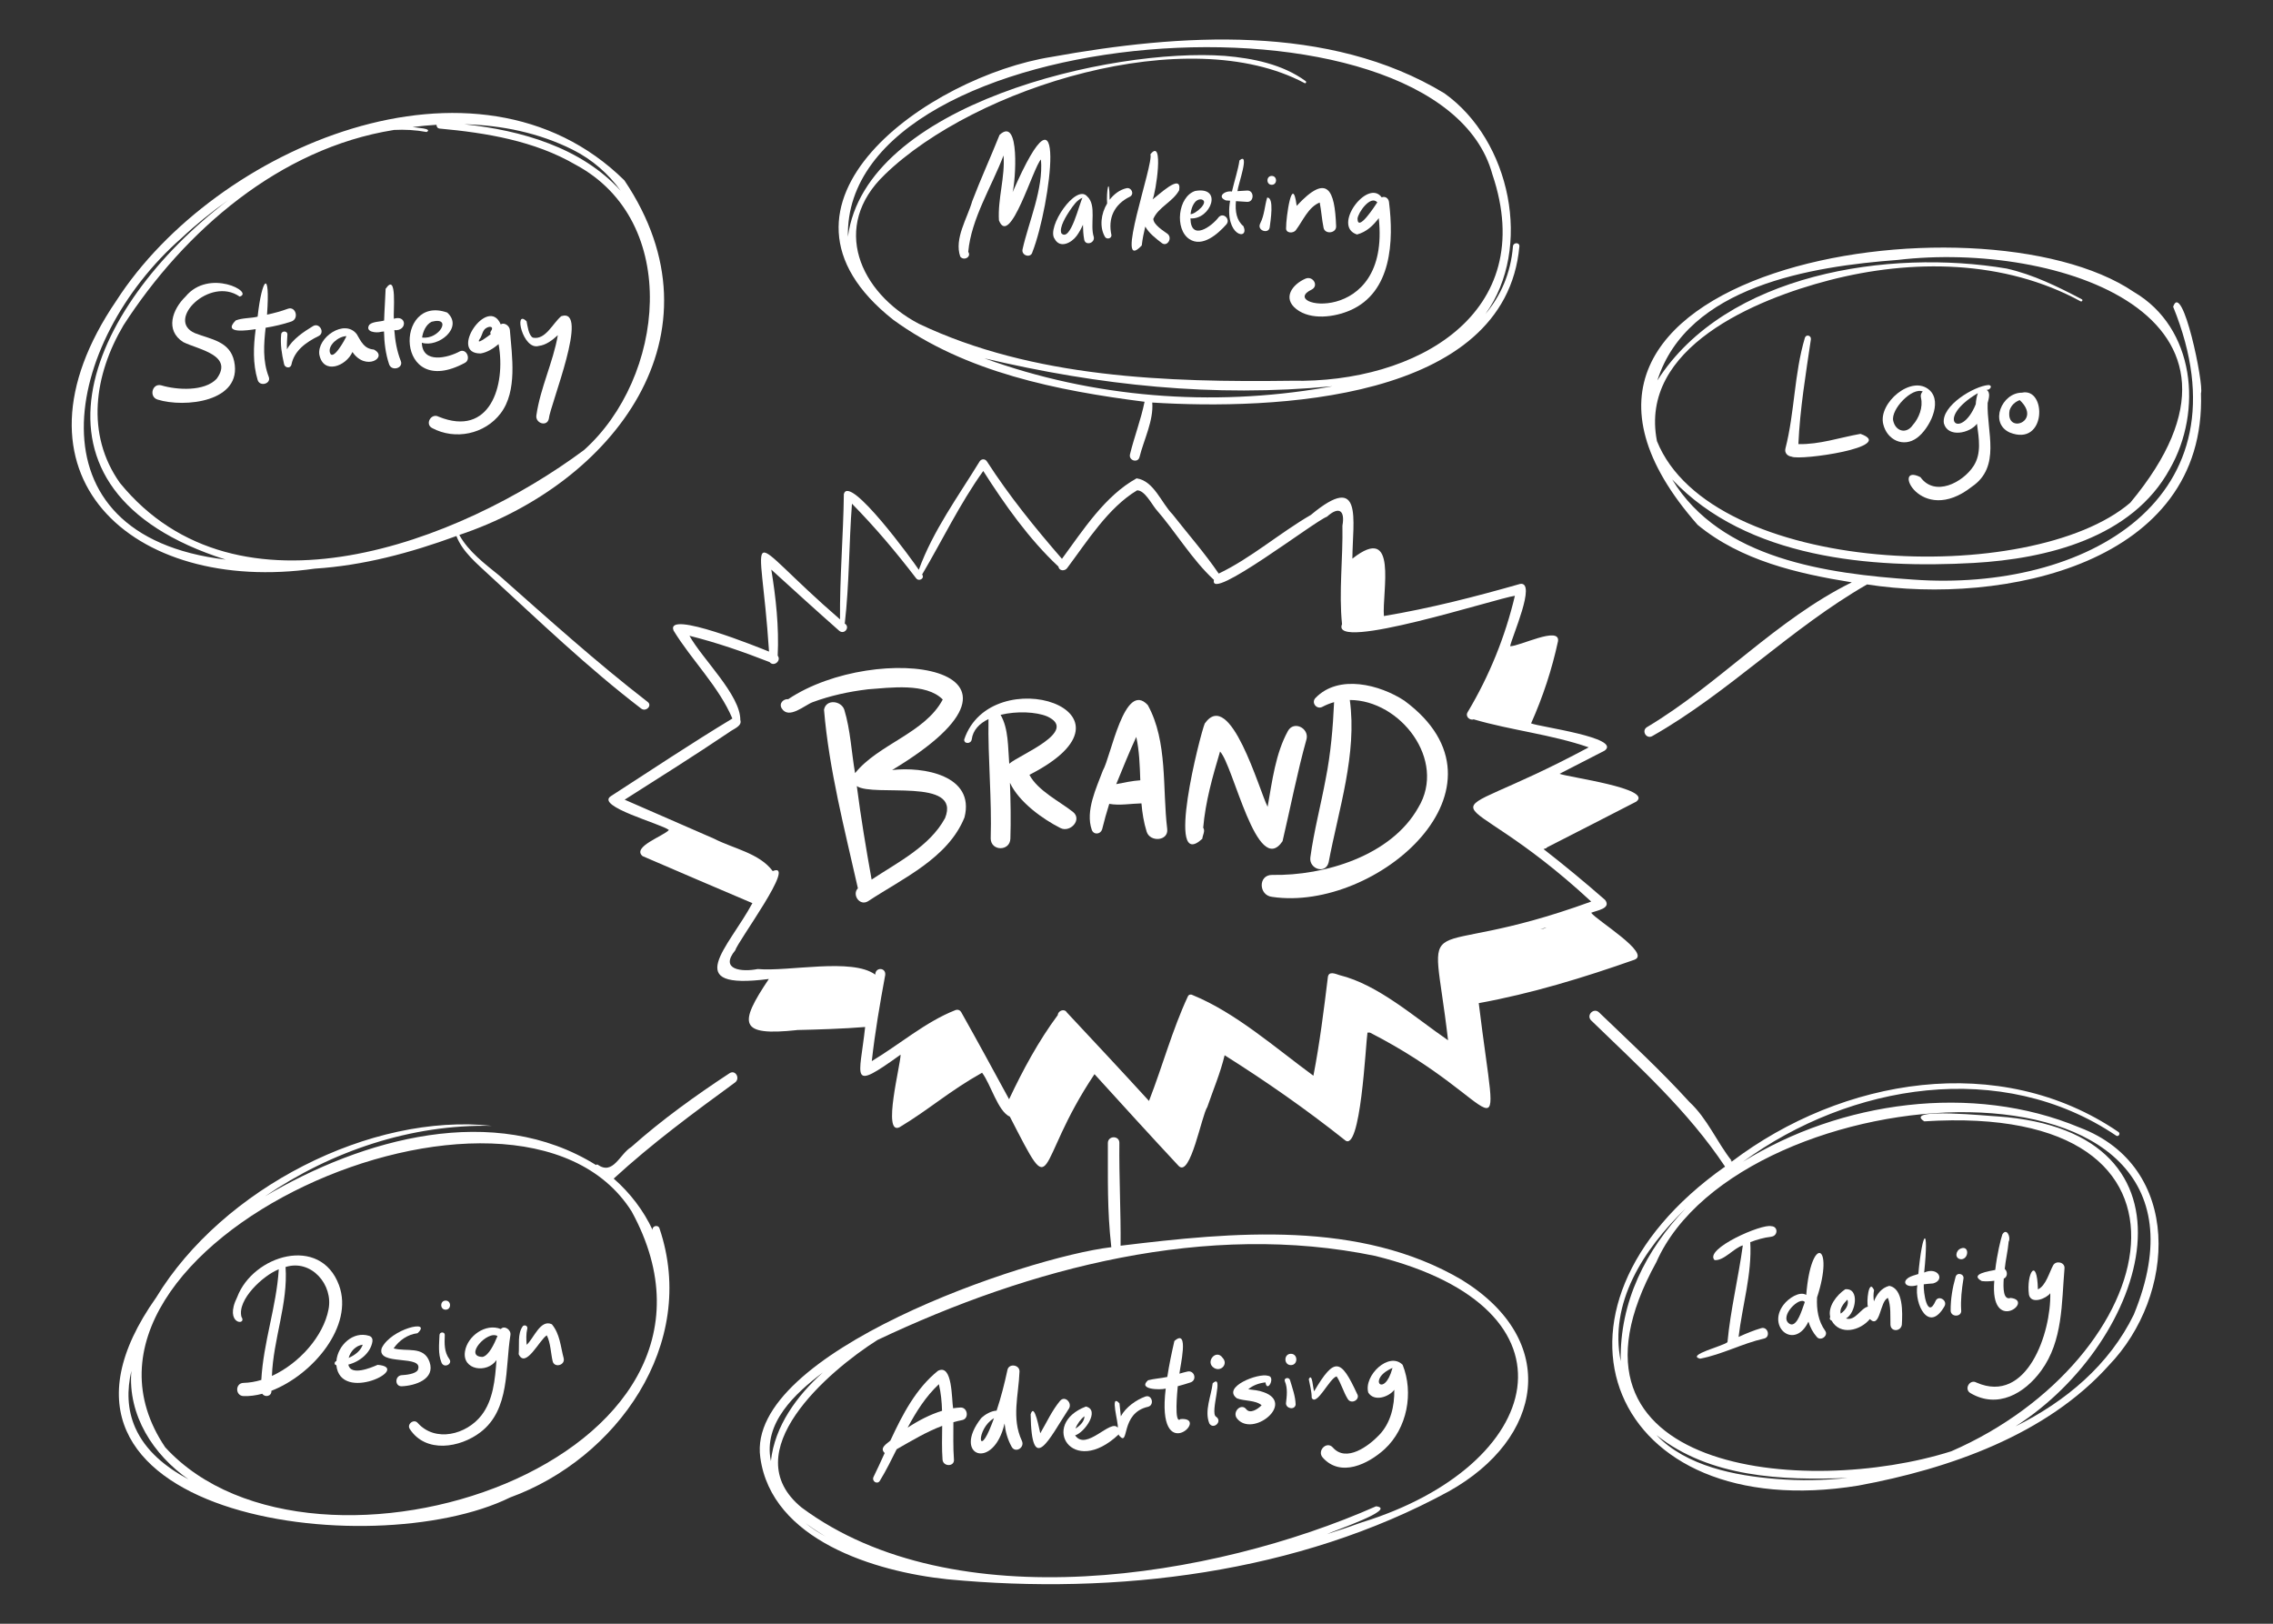 <?xml version="1.0" encoding="UTF-8"?>
<svg id="graphic" xmlns="http://www.w3.org/2000/svg" viewBox="0 0 840 600">
  <rect x="0" y="0" width="840" height="600" fill="#333333" stroke="none"/>
  <defs>
    <style>
      .cls-1 {
        fill: #fff;
      }
    </style>
  </defs>
  <path class="cls-1" d="M294.55,380.61c7.32-.16,17.33-.47,25.17-1.12-2.06,19.1-6.02,23.96,13.1,10.22,.07,3.46-6.91,30.06-.36,26.8,10.98-6.59,18.23-13.25,30.47-20.12,3.23,4.24,5.84,14.29,10.27,16.24,17.19,33.38,8.6,18.09,31.28-15.71,10.33,11.36,20.65,22.73,31.13,33.95,4.34,4.3,8.46-18.74,10.56-21.82,2.15-6.27,4.86-12.64,6.4-19.12,15.35,9.67,30.15,20,44.37,31.3,5.92,5.43,7.74-35.54,8.42-39.68,.31,0,.61,0,.92,.01,51.16,26.21,47.79,51.21,40.2-10.88,19.54-3.55,38.85-9.45,57.54-16.04,6.26-2.36-13.87-14.48-16-17.35,1.98-.86,7.55-1.54,5.17-4.73-7.4-6.47-14.98-12.76-22.75-18.8,.37-.27,1.06-.13,1.21-.61,11.05-5.59,22.03-11.31,33.05-16.94,6.38-4.86-25.16-9-28.37-10.28,5.56-2.86,11.12-5.73,16.69-8.57,6.36-4.78-24.09-8.76-27.2-10.06,4.35-9.74,7.7-19.9,9.96-30.4,.72-5.69-14.34,2-17.7,1.89,.58-3.32,9.85-23.92,3.73-23.03-16.66,4.75-33.24,9.01-50.38,11.88-.73-8.94,5.41-34.63-11.65-21.21,.06-14.08,4.21-32.45-15.34-16.16-11.53,6.69-22.22,16.04-34.06,21.68-5.18-7.6-11.37-14.64-17.05-21.88-4.2-4.27-6.89-12.39-13.3-13.31-11.65,6.41-19.76,19.1-27.58,29.74-10.01-11.54-19.44-23.15-27.75-36.02-.65-1-2.01-.98-2.66,0-7.95,12.98-17.23,25.6-22.49,40.07-2.18-3.33-25.6-35.46-27.7-28.02-.2,15.46-1.55,30.86-1.42,46.34-37.37-32.33-29.43-37.33-26.23,11.91-3.23-1.29-38.46-15.67-35.28-7.77,6.73,11.01,16.78,20.74,21.73,32.5-15.18,9.17-29.99,19.04-44.88,28.67-5.91,3.76,18.64,10.25,21.43,12.52-2.03,2.27-13.77,6.23-9.74,9.65,13.53,5.8,27.03,11.66,40.59,17.38-8.89,16.54-26.92,32.3,6.08,28.02-11.18,16.64-11.15,21.19,10.38,18.89l.04-.03Zm275.63-37.41c-.32,.06-.65,.12-.97,.18,.76-.23,1.52-.46,2.29-.69-.38,.24-.81,.42-1.31,.52h-.01Zm-71.22-112.66v.09s-.08,.02-.11,.03c.04-.04,.08-.08,.11-.12Zm-218.98,127.54c-5.63,1.14-14.27,.36-8.22-6.98,.69-2.97,23.03-33.04,13.8-29.22-4.94-6.64-14.48-8.27-21.59-11.93-11.03-4.84-22.08-9.64-33.12-14.45,12.93-8.23,25.94-16.39,38.64-24.95,1.47-1.18,4.89-2.21,4.1-4.5,.07-9.19-14-22.51-18.8-31.12,10.12,2.53,19.88,5.91,29.61,9.72,1.57,1.91,4.45-.52,3-2.37,.52-10.54-.65-21.34-2.36-31.8,8.32,7.59,16.67,15.17,25.11,22.62,1.9,1.56,4.13-1.36,2.04-2.68,1.7-14.69,1.53-29.54,2.66-44.29,8.54,8.69,16.28,17.85,23.71,27.56,1.03,1.34,3.27,.06,2.22-1.4,7.5-12.7,13.94-26.18,22.59-38.25,7.99,12.52,16.96,25.23,27.8,35.34,.2,1.67,2.4,1.72,3.21,.54,7.47-9.97,15.17-22.33,25.83-28.72,2.7-.09,5.23,4.77,6.92,6.9,7.37,8.43,13.36,18.69,21.5,26.19-2.03,8.52,37.4-21.88,41.75-23.35,4.4-3.99,6.75-2.38,5.72,3.3,.23,12.05-1.36,24.57-.14,36.41-4.5,10.45,57.42-9.67,63.88-10.49-3.6,15.18-9.45,29.6-17.47,43.01-.98,1.63,.85,3.14,2.25,2.65,13.85,4.05,28.7,5.56,42.5,10.34-62.09,33.34-51.73,8.24,.92,56.99-65.83,23.98-59.02-1.8-52.9,51.25-12.44-8.54-25.8-20.55-40.12-24.07-1.49-.48-4.01-1.63-4.3,.77-1.49,12.21-3,24.33-5.34,36.4-14.13-10.35-28.69-23.26-44.57-29.77-.59-.37-1.41-.32-1.79,.39-5.8,12.44-9.41,25.91-14.4,38.7-10.03-10.98-20.19-21.84-30.35-32.7-.88-1.55-3.27-.7-3.36,.97-7.12,9.58-12.9,20.3-17.99,31.1-5.84-10.74-11.67-21.48-17.67-32.13-.56-.99-1.55-1.11-2.34-.73-10.81,4.25-20.58,12.69-30.73,18.77,1.18-10.69,3.01-21.24,4.96-31.81,.32-2.88-3.7-2.97-3.67-.14-8.52-6.31-31.97-1.05-43.45-2.07h-.04Z"/>
  <path class="cls-1" d="M320.63,254.72c8.37-.61,21.62-2.48,27.77,3.76-6.6,12.45-23.71,16.42-32.41,27.21-1.34-7.77-1.68-15.89-3.98-23.45-1.13-3.33-6.73-4.04-7.49,0,1.83,22.03,7.64,44.33,12.52,66-2.26,2.29,.6,6.69,3.74,4.79,12.84-8.47,29.55-15.89,35.65-30.98,3.98-15.61-15.35-18.84-26.74-17.51,64.14-38.62-5.88-47.98-38.4-26.18-1.76-.18-3.57,1.57-2.37,3.45,2.61,4.12,8.45-1.25,11.39-2.34,6.49-2.41,13.46-3.92,20.31-4.74h.01Zm28.62,47.58c-5.66,10.48-17.56,16.37-27.14,22.72-2.06-11.49-3.98-22.96-5.47-34.54,6.09,4.15,38.73-3.32,32.61,11.83h0Z"/>
  <path class="cls-1" d="M359.11,273.23c.43-3.46,2.86-5.91,6.19-7.52-.24,14.74,1.27,29.43,.82,44.2,.14,4.68,7.12,4.69,7.27,0,.22-6.87,.09-13.78-.16-20.66,3.36,7.23,12.3,13.52,18.66,16.73,3.61,1.82,8.19-3.13,4.61-5.98-4.71-3.74-13.01-7.83-16.07-13.69,46.06-23.51-14.11-42.69-24.09-13.09-.21,1.76,2.55,1.75,2.76,0h.01Zm27.77-8.55c12.25,5.5-10.26,14.26-13.91,17.53-.5-6.02-.21-12.93-3.2-18.06,6.07-1.49,13.21-1.08,17.1,.53h.01Z"/>
  <path class="cls-1" d="M407.22,306.55s.03,.03,.04,.05c.81-3.31,1.69-6.46,2.67-9.56,3.84,.69,7.97-.09,11.9-.18,.31,3.55,.85,7.06,1.93,10.48,1.23,3.93,8.14,3.49,7.59-1.03-1.82-14.85,.27-32.3-7.18-45.78-8.61-9.33-13.63,19.14-16.6,24.19-2.4,6.45-6.52,14.9-4.11,21.88,.71,2.06,3.3,1.65,3.77-.05h-.01Zm12.69-34.25c1.15,5.23,1.31,10.63,1.49,16.03-2.97,.19-5.95,.86-8.89,1.42,2.4-5.83,4.77-11.76,7.4-17.45h0Z"/>
  <path class="cls-1" d="M444.32,309.94c.09-1.3,1.19-2.93,.33-4.08,.83-9.66,3.47-18.89,6.22-28.15,4.92,5,13.7,46.94,23.1,33.14,2.97-12.61,5.41-25.35,8.89-37.81,.88-4.03-4.76-6.82-6.91-2.91-4.57,8.33-5.78,18.37-7.49,28-3.1-6.08-13.8-44.16-23.23-30.79-1.72,4.07-14.78,55.41-.91,42.6h0Z"/>
  <path class="cls-1" d="M491,318.67c3.67-19.53,10.59-40.02,7.83-60.01,18.62,0,35.93,22.23,25.3,39.76-10.02,17.85-34.75,25.23-53.95,24.88-5.31-.1-5.1,7.62,0,8.12,38.44,5.69,92.12-40.57,48.81-72.51-9.02-5.91-24.26-9.91-32.85-.99-1.66,1.73,.43,4.38,2.53,3.28,1.43-.76,2.88-1.33,4.35-1.74-.42,9.47-1.24,19.01-3.1,28.35-1.79,9.68-4.34,19.24-5.67,29-.58,4.3,5.66,6.37,6.74,1.86h.01Z"/>
  <path class="cls-1" d="M116.35,210.12c17.87-1.14,35.29-5.81,52.32-12.05,2.23,5.86,7.65,10.24,12.16,14.48,18.34,16.84,36.32,34.13,56.12,49.28,1.72,1.33,4.17-1.06,2.43-2.43-19.01-14.69-36.83-30.78-54.81-46.67-5.36-4.36-11.47-8.92-14.83-15.06,57.02-19.1,99.27-74.15,61-131.03C176.3,13.02,79.49,54.46,43.01,111.09c-43.64,63.98,5.63,108.69,73.34,99.03ZM211.68,55.34c7.22,3.63,13.16,8.86,17.7,15.16-14.56-16.02-36.78-22.36-57.81-24.59,13.84,.35,27.73,3.2,40.11,9.43Zm-66.19-7.32c4.05-.21,8.12,0,12.18,.76,2.48-1.36-4.29-1.6-5.2-1.83,2.94-.38,5.89-.66,8.85-.84-.04,.63,.34,1.32,1.15,1.4,17.19,1.56,35.1,4.53,50.23,13.35,39.27,21.07,32.9,78.84,3.1,105.46-46.12,34.26-128.04,65.45-171.49,12.12-12.79-18.04-9.43-40.05,1.29-58.19,22.55-34.99,57.78-65.48,99.9-72.21v-.02Zm-78.44,39.98c5.37-5.04,11.15-9.73,17.25-14.02-52.05,39.51-81.72,107.11-.91,132.8-74.56-8.86-59.77-80.66-16.34-118.78Z"/>
  <path class="cls-1" d="M330.07,118.14c26.64,19.47,60.81,26.24,92.91,30.32-1.34,6.62-3.8,12.92-5.4,19.47-.5,2.29,2.96,3.27,3.53,.97,1.53-6.21,5.27-13.54,4.71-20.15,44.04,2.73,130.47-.2,135.68-57.73,.11-1.53-2.25-1.51-2.38,0-.82,10.11-4.57,18.32-10.17,25.02,17.55-24.41,9.34-64.13-15.16-81.56-42.59-25.85-97.97-21.99-145.25-13.44-44.85,7.12-112.86,54.14-58.46,97.11h-.01Zm159.71,25.06c-41.98,7.22-85.83,3.79-125.96-10.78,42.52,10.01,84.56,14.51,128.62,10.3-.89,.17-1.78,.32-2.67,.48h.01Zm-162.79-78.71c33.55-32.45,112.04-56.72,155.09-33.8,.45,.32,.86-.41,.43-.72-8.56-6.25-19.5-8.44-29.86-9.32-41.65-3.07-132.79,17.69-139.3,66.82-1.8-80.13,218.12-96.44,238.15-23.08,17.49,51.67-28.48,77.27-74.07,76.31-46.02,.61-95.73-1-137.89-21.07-21.87-11.51-32.68-35.95-12.54-55.14h0Z"/>
  <path class="cls-1" d="M627.36,193.93c15.96,13.19,36.99,18.04,56.98,21.25-27.91,13.75-49.12,37.66-75.71,53.52-2.1,1.31-.24,4.5,1.94,3.32,28.26-16.04,51.23-39.9,79.41-56.06,49.86,7.74,125.51-7.26,123.4-70.65,1.18-3.07-6.86-41.87-10.28-31.97,28.89,71.04-32.5,105.41-96.07,100.83-31.71-2.15-71.22-7.54-89.07-37.01,27.7,29.24,73.37,32.99,111.42,30.86,26.92-1.54,58.58-9.2,72.53-34.81,12.19-21.36,9.27-52.09-13.29-65.3-57.22-38.91-244.06-8.08-161.26,86.02h0Zm-15.03-30.97c-6.74-34.49,36.51-52.38,63.68-59.41,30.56-7.92,64.67-7.61,92.9,7.8,.5,.23,.95-.49,.44-.76-8.92-4.69-17.91-9.12-27.8-11.36-43.33-7.28-103.67,1.69-129.07,41.35,11.14-34.96,57-42.14,88.91-44.54,58.74-6.93,143.38,20.65,85.87,89.72-36.62,31.35-154.86,27.06-174.94-22.8h0Z"/>
  <path class="cls-1" d="M540.21,472.92c-37.75-22.18-84.43-17.67-126.09-12.61,.12-12.66-.59-25.34-.45-38.01,.02-2.74-4.16-2.73-4.25,0,.06,13.64-.31,24.36,1.27,38.56-31.14,3.64-135.1,38.91-129.72,77.67,4.11,30.56,42.42,42.23,69.14,45.04,62.41,5.96,129.68-2.18,185.25-32.46,35.1-19.55,41.22-55.79,4.85-78.18h0Zm-255.32,66.96c-2.92-14.07,8.92-24.96,19.21-32.74-9.61,8.63-17.8,19.8-19.21,32.74Zm12.82,22.97c2.42,1.8,4.92,3.44,7.4,4.91-2.64-1.43-5.15-3.05-7.4-4.91Zm205.5-.29c-4.22,1.54-8.49,2.97-12.8,4.32,2.21-1.13,26.22-9.24,18.14-10.28-60.3,26.65-156.08,42.2-212.31,.46-24.95-20.43,9.74-50.33,28.01-61.9,56.41-26.72,121.83-43.99,184.04-31.06,78.98,19.62,62.47,77.64-5.08,98.46h0Z"/>
  <path class="cls-1" d="M768.53,416.64c-39.66-16.59-88.34-9.73-124.39,12.64,39.66-28.87,95.55-38.22,137.93-9.62,.88,.53,1.67-.84,.8-1.38-43.92-29.96-102.17-19.89-142.86,10.93-.2-.09-.44-.24-.67-.18,.28-.07,.47-.1,.6-.11-5.48-6.91-8.92-15.52-15.61-21.72-10.53-11.6-22.12-22.25-33.41-33.11-1.93-1.86-4.81,1.02-2.94,2.94,17.88,17.35,35.68,33.29,49.52,54.05-75.31,53.13-42.38,132.77,49.26,117.87,33.47-6.18,69.52-18.71,92.57-44.42,24.91-25.82,27.42-73.47-10.81-87.89h0Zm-169.58,86.35c-4.33-21.45,8.16-41.07,24-56.45-14.67,15.24-24.47,34.59-24,56.45Zm57.49,43.51c-15.17-1.2-33.27-4.68-44.26-16.19,19.68,15.63,46.43,16.8,70.62,15.8-8.75,.95-17.58,1.09-26.37,.39h.01Zm132.17-60.83c-9.08,18.67-25.12,32.16-43.76,41.39,49.27-31.41,73-109.02-6.72-114.53-2.23-.03-35.31-3.46-27,1.83,112.53-7.15,87.76,88.08,9.99,121.91-53.59,17-152.05,8.11-109.02-69.87,31.14-70.58,218.7-83.6,176.5,19.27h.01Z"/>
  <path class="cls-1" d="M269.63,396.56c-12.67,8.33-25.03,17.21-36.37,27.3-4.3,2.63-6.65,10.56-12.4,6.5-.23-.13-.47-.03-.59,.14-37.65-23.4-86.3-9.79-122.35,11.58,24.55-16.75,54.02-26.7,83.88-26.06-44.76-4.89-99.57,23.06-124.11,63.46-57.36,81.07,79.91,98.96,130.84,73.85,39.23-14.25,69.65-56.54,55.2-99.38-.46-1.56-2.81-.98-2.56,.53-3.36-7.19-8.27-13.62-14.37-18.97,14.21-13.02,29.28-24.16,44.83-35.51,2.02-1.48,.18-4.85-2-3.43h0ZM50,527.6c-3.03-6.83-3.08-14.05-1.45-21.06-1.38,16.44,8.11,31.02,21.09,40.1-8.33-4.44-15.86-10.52-19.64-19.04Zm183.41-79.99c50.41,92.1-117.43,147.23-172.35,87.2-50.06-74.21,129.95-154.19,172.35-87.2Z"/>
  <path class="cls-1" d="M639.95,428.91c.22,.07,.33-.03,0,0h0Z"/>
  <path class="cls-1" d="M357.82,93.05c1.1-12.25,8.65-24.06,13.04-35.6,.64,7.88-2.2,16.07-1.69,24,4.05,10.28,12.71-19.8,15.52-22.52,.95,10.94-4.52,22.97-6.8,33.19-.53,2.37,3.12,3.39,3.65,1.01,6.76-17.24,13.32-69.46-7.32-22.12,1.03-3.68,2.89-28.38-4.83-21.16-3.27,8.19-6.94,16.21-10.09,24.45-1.83,6.41-6.72,13.83-4.44,20.5,1.29,1.73,4.21,.16,2.97-1.73v-.02Z"/>
  <path class="cls-1" d="M397.86,87.19c.93-1.27,1.69-2.67,2.35-4.14,.04,1.85,.12,3.69,.47,5.51,.43,2.32,3.97,1.34,3.54-.98-1.52-4.58,1.2-11.73-2.46-15.02-4.1-4.82-15.18,11.45-12.01,15.71,2.02,3.74,6.28,1.4,8.11-1.09h0Zm-2.48-9.42c1.23-1.76,2.58-3.89,4.67-4.68-1.15,1.95-4.41,16.47-7.79,13.15-1.01-2.22,2.02-6.8,3.11-8.47h.01Z"/>
  <path class="cls-1" d="M410.74,86.87c-1.36-6.11,.92-11.33,6.85-14.21,1.72-.96,.53-3.53-1.31-3.11-2.47,.57-4.6,2.17-6.21,4.27-.11-9.86-1.29-2.76-.92,1.35-2.28,3.81-2.91,8.72-.8,12.35,.61,1.05,2.47,.66,2.39-.65h0Z"/>
  <path class="cls-1" d="M421.95,90.67c.26-2.33,.73-4.65,1.29-6.96,1.35,2.49,4.12,4.57,6.11,6.1,2.03,1.56,4.12-1.95,2.03-3.47-1.36-.99-5.16-3.32-5.16-5.48,1.86-4.33,7.23-6.29,9.55-10.57,1.08-6.73-7.96,2.15-9.83,3.38,1.14-2.01,4.38-23.19-.81-16.64,1.39,3.25-13.7,44.92-3.18,33.66v-.02Z"/>
  <path class="cls-1" d="M439.52,88.34c4.87,3.23,10.62-1.97,13.66-5.38,1.66-1.86-.98-4.57-2.76-2.76-2.7,3.58-10.35,9.01-10.48,.5,7.53,.51,12.17-11.97,1.75-10.14-6.39,2.1-7.68,14.12-2.17,17.78h0Zm.54-9.81c.29-1.92,1.41-5.05,3.88-4.86,3.33,.78-2.22,5.57-3.95,5.46,.02-.21,.04-.41,.07-.59h0Z"/>
  <path class="cls-1" d="M453.09,74.06c.5,.04,1,.07,1.51,.11-2.27,13.26,7.3,14.88,4.93,9.42-2.6-2.16-3.12-5.56-2.78-9.26,1.38,.1,2.75,.18,4.13,.26,2.69,.14,2.69-4.32,0-4.18-1.19,.06-2.38,.14-3.57,.22,.22-2.46,4.75-14.72,.74-11.36-.46,3.35-1.83,7.41-2.78,11.51-2.58-.47-5.75,1.94-2.18,3.29h0Z"/>
  <path class="cls-1" d="M469.22,84.04c.27-2.18,1.78-11.21-.94-11.01-.95,3.22-1,6.47-2.56,9.53-1.36,2.67,3.13,4.04,3.5,1.47h0Z"/>
  <path class="cls-1" d="M469.98,68.29c2.11,0,2.11-3.28,0-3.28s-2.11,3.28,0,3.28Z"/>
  <path class="cls-1" d="M478.87,85.07c2.56-3.36,4.62-8.59,8.84-10.23,.6,3.09,.79,6.23,1.42,9.32,.52,2.59,4.84,2.04,4.64-.63-.49-13.32-3.16-19.78-14.57-7.47-1.64-12.46-3.98,4.65-3.91,8.04-.28,2.14,2.6,2.25,3.58,.97Z"/>
  <path class="cls-1" d="M501.49,86.65c3.56-.95,5.96-3.31,8.04-6.04,4.43,40.68-38.22,32.72-24.74,26.37,2.69-1.47,.33-5.17-2.35-4.01-4.87,2.11-8.62,7.17-3.34,11.27,5.37,4.17,14.1,2.95,19.88,.43,15.36-6.7,16.14-25.59,14.33-40.04-.18-1.47-1.55-2.22-2.69-1.7-5.17-7.14-18.53,10.71-9.13,13.72Zm.19-5.84c.15-2.18,4.81-8.87,7.31-6.04-.87,1.31-7.24,11.21-7.31,6.04Z"/>
  <path class="cls-1" d="M68.57,109.58c-4.85,4.69-7.68,12.47-.86,16.83,5.51,2.73,18.83,4.79,12.33,13.58-4.52,4.76-14.67,4.12-20.37,2.42-3.36-1-4.77,4.19-1.44,5.24,9.9,3.1,31.47,.91,28.31-14.13-1.56-7.42-8.53-8.09-14.47-10.4-11.1-4.73,5.51-21.19,16.49-13.53,5.55-1.57-11.31-10.52-19.99-.01Z"/>
  <path class="cls-1" d="M87.11,118.41c-5.15,5.17,4.63,3.63,7.38,3.22-.85,6.37-1.1,12.76,.72,18.77,.8,2.65,5.08,1.39,4.11-1.13-2.3-5.96-1.83-12.05-1.16-18.16,3.2-.53,6.37-1.25,9.5-2.3,2.98-1,1.64-5.79-1.3-4.71-2.52,.93-5.08,1.6-7.68,2.18,1.25-17.33-1.91-13.49-3.48,.74-2.57,.62-5.62,.41-8.08,1.39h0Z"/>
  <path class="cls-1" d="M106.05,129.08c-.11-1.94,.1-4,.16-5.47,.05-1.48-2.25-1.48-2.3,0-.37,3.66,.23,7.25,1.04,10.79,.16,1.49,2.29,1.99,2.74,.37,1.05-5.31,5.55-8.39,10.12-10.63,2.39-1.28,.21-5.05-2.13-3.64-3.37,2.04-7.62,4.85-9.63,8.59h0Z"/>
  <path class="cls-1" d="M118.01,131.02c1.47,7.52,9.86,4.35,12.24-.95,4.95,7.27,13.38,1.85,7.89-.91-3.61-.29-4.67-2.93-6.32-5.71-4.49-5.77-14.7,1.26-13.81,7.58h0Zm10.02-6.81c-.52,1.28-5.12,9.62-6.13,6.01-.7-2.69,3.17-5.96,6.13-6.01Z"/>
  <path class="cls-1" d="M140.81,122.61c.37-.04,.74-.08,1.1-.13,.09,4.09,.56,8.15,1.88,12.11,.92,2.76,5.38,1.46,4.33-1.19-1.46-3.69-2.11-7.52-2.39-11.4,4.85,.43,4.67-5.78-.18-4.22-.29-2.05,1.35-17.55-3.04-11.06-.13,3.88-.45,7.81-.56,11.73-1.6,.48-4.16,.34-5.45,1.54-1.77,2.71,2.55,3.14,4.32,2.63h-.01Z"/>
  <path class="cls-1" d="M171.82,134.07c2.3-1.21,.68-5.31-1.81-4.28-4.56,2.5-13.88,4.72-14.12-3.14,6.05,1.92,15.54-5.6,9.39-11.15-19.5-6.98-19.51,32.6,6.53,18.58h0Zm-12.31-15.18c7.83-2.05,2.79,6.73-3.52,5.83,.33-2.23,1.42-4.78,3.52-5.83Z"/>
  <path class="cls-1" d="M177.62,130.61c2.31-.35,4.64-1.76,6.64-3.45,2.77,15.46-3.27,34.51-22.15,26.82-2.74-1.49-5.19,2.71-2.44,4.18,8.49,4.56,19.46,2.33,25.35-5.43,6.27-8.26,4.17-21.16,3.41-30.77-.12-1.55-2-2.94-3.39-2.11-4.67-10.9-19.46,10.88-7.43,10.76h0Zm0-5.86c.58-1.09,.78-2.64,1.88-3.41,1.48-1.04,3.18-.68,1.9,1.07-.29,.4-.24,.78-.03,1.07-.98,.72-6.28,4.8-3.75,1.27Z"/>
  <path class="cls-1" d="M199.13,127.82c2.56-.29,4.91-2.02,7.02-3.96-1.77,10.13-6.45,19.36-7.93,29.62-.43,2.95,3.94,4.33,4.6,1.27,.41-4.9,15.3-41.35,4.6-37.92-3.14,2.58-5.82,8.9-10.48,7.94-1.61-.82-2.01-4.5-2.34-6.05-4.86-4.79-1.44,10.9,4.54,9.1h-.01Z"/>
  <path class="cls-1" d="M662.12,168.74c3.03,1.56,39.14-3.62,25.43-8.42-7.68,1.36-15.12,3.97-22.95,3.79,.58-12.94,2.74-25.92,4.62-38.69,.21-1.43-1.72-2.04-2.21-.61-3.98,13.33-3.75,27.5-7.19,40.91-.42,1.64,.77,2.84,2.3,3.02h0Z"/>
  <path class="cls-1" d="M708.43,161.81c4.51-3.29,9.56-13.15,4.66-17.63-6.5-5.97-19.15,4.72-17.11,12.61,1.42,5.86,7.51,8.67,12.44,5.02h.01Zm2.14-17.14c-.58,.51-.91,1.3-.67,2.3,.83,3.49-.7,7.49-3.03,10.11-2.35,3.43-6.33,2.33-7.21-1.56-1.01-4.22,6.99-12.57,10.91-10.85h0Z"/>
  <path class="cls-1" d="M709.69,176.31c-10.87-5.53-.07,18.57,19.05,3.52,10.85-7.38,5.42-20.34,5.81-30.91,.39-1.59,1.18-3.9-.42-4.87,1.22,.19,2.46-1.55,.8-1.78-5.31,.33-17.65,7.68-16.55,14.19,1.49,5.36,9.54,3.68,12.22,.13,.73,5.49,1.72,10.97-1.24,15.58-3.98,6.18-14.36,11.53-19.66,4.14h-.01Zm20.46-26.94c-5.51,13.62-15.48,5.5,.78-4.09-.46,1.33-.69,2.7-.78,4.09Z"/>
  <path class="cls-1" d="M742.68,159.81c13.63,5.47,13.78-16.74,4.55-14.71-7.42-.02-12.2,11.17-4.55,14.71Zm-.02-8.22c.62-1.85,2-3.11,3.74-3.74,8.48,7.95-5.42,12.86-3.74,3.74Z"/>
  <path class="cls-1" d="M125.3,474.94c-6.9-18.75-31.8-11.11-37.63,4.32-5.12,10.29,3.84,10.69,1.56,7.33-1.65-6.34,7.99-15.29,13.79-17.56-.85,13.81-5.72,27.04-6.45,40.88-2.19,.66-4.4,1.04-6.56,1.09-3.15,.06-3.14,4.78,0,4.88,2.22,.07,4.55-.23,6.91-.86,.94,1.44,3.52,.98,3.37-1.1,15.3-5.9,30.52-23.97,25-38.98h.01Zm-3.9,8.93c-1.89,9.9-10.83,19.96-20.91,24.56,.46-13.45,6-26.73,5.04-40.25,9.56-2.98,17.71,6.6,15.87,15.69Z"/>
  <path class="cls-1" d="M139.53,504.34c-2.47,1.1-9.95,4.2-10.81-.1,4.24-1.06,8.28-4.36,8.91-8.53,.14-.93-.22-1.77-1.18-2.08-5.97-1.92-11.63,3.5-12.14,9.31-.76,.19-.94,1.42-.01,1.51,1.46,14.31,28.33,.92,15.23-.12h0Zm-5.48-7.46c-.72,2.22-2.86,3.87-5.2,4.89,.65-2.47,2.7-4.58,5.2-4.89Z"/>
  <path class="cls-1" d="M158.74,503.26c-2.11-6.09-8.57-3.65-13.28-5.01,2.1-2.97,5.11-5.14,8.85-5.61,5.62-5.25-9.78-1.71-13.24,5.5-2.1,6.93,15.97,2.07,13.31,8.16-.96,1.47-4.43,1.76-5.91,1.85-2.61,.17-2.65,4.21,0,4.1,4.88-.2,12.5-2.58,10.27-8.99h0Z"/>
  <path class="cls-1" d="M166.08,502.24c-1.97-2.68-1.83-5.76-1.71-8.93,.05-1.26-1.9-1.25-1.95,0-.13,3.4-.58,6.93,.73,10.17,.93,2.29,4.22,.52,2.93-1.23h0Z"/>
  <path class="cls-1" d="M164.69,483.95c2.16,0,2.17-3.36,0-3.36s-2.17,3.36,0,3.36Z"/>
  <path class="cls-1" d="M185.07,491.1c-5.54-2.27-12.32,2.54-13.23,8.25-1.16,6.98,8.18,8.28,11.64,3.22-.52,7.3-1.24,14.81-5.52,20.37-5.57,7.23-17.13,10.16-23.63,2.82-1.39-1.57-4.06,.48-2.91,2.25,5.91,9.14,18.62,7,26.17,1.2,10.97-8.41,9.04-23.74,11.04-35.89,.32-1.96-2.26-3.69-3.55-2.22h0Zm-6.7,10.3c-7.19-.05,1.79-10.01,5.48-7.7-1.24,2.96-3.15,7.13-5.48,7.7Z"/>
  <path class="cls-1" d="M203.94,489.34c-4.22-2.02-6.72,5.31-9.31,7.59-.17-2.02-.23-4.09,.23-5.96,.24-.98-.91-1.58-1.63-.95-2.1,2.83-1.22,7.02-1.55,10.38,2.58,5.59,7.81-5.52,10.4-6.96,1.42,2.85,1.45,6.54,2.15,9.53,.61,2.64,4.77,1.51,4.07-1.12-1.16-4.36-1.36-8.9-4.35-12.5h0Z"/>
  <path class="cls-1" d="M354.97,520.1c-.9,.03-1.82,.14-2.74,.28-.58-3.22-.14-16.6-5.59-13.85-8.1,6.49-13.12,16.12-17.59,25.78-1.35,1.25-4.14,2.66-2.11,4.62-1.36,3.05-2.72,5.92-4.14,8.86-.69,1.57,1.42,2.92,2.36,1.38,2.25-3.69,4.23-7.65,6.21-11.65,5.65-3.21,10.9-6.4,16.82-8.64-.04,4.18-.17,8.36,.13,12.46,.2,2.69,4.43,2.71,4.22,0-.35-4.54-.2-9.19-.21-13.81,1.06-.3,2.15-.57,3.27-.79,2.62-.52,2.02-4.73-.63-4.64Zm-8-8.61c.77,3.22,1.07,6.51,1.17,9.83-4.36,1.33-8.74,3.6-12.72,6.22,3.16-5.91,6.71-11.54,11.55-16.05Z"/>
  <path class="cls-1" d="M376.76,506.8c.09-2.52-3.91-3.12-4.45-.6-1.08,5.05-2.37,10.13-4.01,15.06-1.84,.07-4.14,1.24-5.72,2.79-10.91,13.98,4.63,19.64,8.66,1.94,.31,2.93,1.07,5.81,2.62,8.62,1.38,2.5,4.96,.3,3.78-2.21-3.9-8.3-1.2-16.89-.88-25.6h0Zm-10.24,19.42c-5.17,13.5-5.87,1.75,.82-2.17-.26,.73-.53,1.45-.82,2.17Z"/>
  <path class="cls-1" d="M391.73,517.66c-3,3.61-4.92,7.93-7.29,11.96-.35-1.09-2.11-11.68-3.56-7.04,.35,23.3,6.96,8.87,13.97-1.8,1.72-2.19-1.28-5.33-3.12-3.12h0Z"/>
  <path class="cls-1" d="M423.29,516.04c-3.42,1.25-7.22,3.9-9.08,7.31-.19-1.63-.31-3.26-.5-4.78-3.81-4.11-.2,7.5-.65,9-2.51-3.5-11.64,8.83-15.74,2.82,3.51-1.05,9.32-9.38,3.99-10.65-17.14,6.51-5.11,26.52,12.12,10.29,.05,.17,.09,.33,.15,.5,.01,0,.03-.01,.04-.02,3.89,4.4,.15-8.39,10.72-10.7,2.42-.73,1.31-4.62-1.04-3.77h-.01Zm-22.53,7.28c.02,1.83-1.53,3.45-3.3,4.56,.59-1.69,1.93-3.5,3.3-4.56Z"/>
  <path class="cls-1" d="M438.83,506.81c-1,.22-1.99,.5-2.97,.78,.21-2.49,3.77-17.02-1.82-12.1,0,0-.02,0-.03-.01-1.01,4.39-1.95,8.84-2.63,13.32-2.36,.52-4.8,.62-7.13,1.23v.02c-3.83,3.36,4.19,3.64,6.55,3.07-3.56,29.42,16.77,10.34,5.46,11.25-2.45,2.27-1.15-10.59-1.01-12.14,1.67-.43,3.26-.93,4.68-1.39,2.56-.83,1.52-4.61-1.11-4.03h.01Z"/>
  <path class="cls-1" d="M449.4,523.5c-2.42-1.4,3.23-16.37-1.25-12.34-.56,4.79-3.12,10.14-1.24,14.82,1.5,2.46,5.02-.75,2.49-2.49h0Z"/>
  <path class="cls-1" d="M451.85,501.77c-2.42-3.53-6.66,1.6-3.16,3.72,2.52,1.53,5.28-1.47,3.16-3.72Z"/>
  <path class="cls-1" d="M466.96,514.43c-1.81-.69-3.74-.84-5.66-1.07,1.73-1.49,4.08-2.3,6.36-2.55,.62,4.19,3.89-2.15,.95-2.43-3.61-1.13-17.19,4.15-11.5,8.33,2.72,1.07,6.82,.59,9.13,2.55-1.56,1.6-4.33,3.21-5.66,1.49-1.9-2.45-5.35,1-3.43,3.42,5.75,7.17,21.69-5.6,9.8-9.75h.01Z"/>
  <path class="cls-1" d="M476.7,509.87c-.47-1.15-2.36-.64-1.88,.52,1.12,2.62,.73,5.46,.42,8.18,.03,1.96,3.22,2.57,3.57,.48-.06-3.08-1.23-6.23-2.11-9.18h0Z"/>
  <path class="cls-1" d="M477.05,500.25c-2.69,0-2.69,4.18,0,4.18s2.69-4.18,0-4.18Z"/>
  <path class="cls-1" d="M493.96,508.59c1.69,2.6,2.48,5.74,4.12,8.38,1.34,2.16,4.81,.12,3.41-1.99-5.93-12.82-8.26-13.76-15.84-.88-.47-.87-.65-7.16-1.98-4.47,.43,2.25,1.09,4.59,1.08,6.89,1.79,3.37,6.64-7.33,9.21-7.92h0Z"/>
  <path class="cls-1" d="M518.33,504.3c-4.99-5.03-14.47,4.02-12.67,10.3,2.27,3.55,7.75,1.49,9.61-1.05,.1,6.08-1.33,12.23-5.55,16.67-3.89,4.1-12.18,10.31-17.16,4.66-2.25-2.55-5.99,1.2-3.73,3.73,6.63,7.43,16.83,2.38,22.89-3.15,8.32-7.7,10.79-20.81,6.62-31.17h-.01Zm-3.75,1.28c-3.05,11.28-9.61,4.04,.05-.11-.02,.04-.04,.07-.05,.11Z"/>
  <path class="cls-1" d="M654.64,453.11c-3.42-1.07-25.05,8.43-21.01,12.52,3.5,.3,7.1-4.47,10.44-5.44-1.62,11.93-4.55,23.79-5.67,35.75-1.16,1.33-15.47,4.78-10.12,6.12,8.17-1.56,15.55-5.62,23.65-7.44,2.49-.56,1.42-4.56-1.06-3.84-2.89,.84-5.65,2-8.37,3.24,1.38-11.55,5.01-23.37,4.32-35.02,2.5-.97,5.08-1.68,7.82-2.03,2.41-.31,2.56-3.74,0-3.87h0Z"/>
  <path class="cls-1" d="M671.49,479.46c6.55-19.99-2.22-23.48-3.98-.97-2.43-1.49-6.54,1.19-8.41,3.67-6.27,8.28,4.17,16.86,9.22,6.2,.64,2.1,1.65,4.04,3.14,5.72,1.44,1.61,4.33-.54,3.04-2.34-2.55-3.56-3.22-7.86-3-12.27h-.01Zm-5.44,4.31c-.64,1.68-2.48,7.16-4.96,5.24-3.53-2.74,4.01-10.17,5.89-7.88-.3,.9-.61,1.79-.94,2.64h.01Z"/>
  <path class="cls-1" d="M698.17,475.15c-2.86,.74-4.56,3.06-5.66,5.72-.19-1.37-.21-2.75,.06-4.14-2.04-4.59-2.84,4.68-2.27,6.09-2.66,.57-4.68,5.45-8.1,4.38,3.6-1.92,5.23-11.38-.3-10.79-3.19,2.16-6.48,6.41-5.53,10.24-.34,.47-.16,1.13,.48,1.29,3.13,5.68,10.62,3.77,14.16-.52,3.87,3.82,3.69-6.74,6.69-7.81,1.17,3.14,.82,6.49,.92,9.85,.08,2.79,3.89,2.63,4.22,0,.25-4.28,.59-13.4-4.68-14.31h.01Zm-17.93,10.26c-.55-1.68,1.04-3.73,2.45-5.17,.76,1.65-.65,3.95-2.45,5.17Z"/>
  <path class="cls-1" d="M707.09,471.34c-5.02,1.6-3.27,4.98,1.47,3.55-1.16,7.18,4.3,17.91,10.07,7.74,1.15-2.21-2.32-4.15-3.31-1.93-3.07,7.01-4.58-3.24-4.38-6.13,1.14-.14,2.29-.26,3.44-.32,4.57-1.21,1.84-6.33-3.29-4.02,1.85-18.02-.66-15.82-2.16,.54-.62,.17-1.24,.36-1.84,.57Z"/>
  <path class="cls-1" d="M724.77,484.26c-.25-3.93,.19-7.78,.82-11.66,.46-1.87-2.35-2.65-2.88-.8-1.17,4.08-1.86,8.2-1.84,12.45,.01,2.53,4.07,2.5,3.91,0h0Z"/>
  <path class="cls-1" d="M724.77,465.32c2.89-.07,3.07-5.32-.21-3.95-1.93,.81-2.28,3.79,.21,3.95Z"/>
  <path class="cls-1" d="M732.38,473.38c1.47,.16,3.06,.1,4.62-.11-1.71,20.13,15.18,7.33,6.04,6.34-2.73,.92-2.8-3.58-2.54-7.13,1.55-.67,1.4-2.74,.36-3.58,.31-3.31,1.17-6.72,1.45-10.08,.91-1.57-.73-5.34-2.33-2.68-.6,1.76-1.96,7.36-2.63,13.12-2.02,.43-9.8,1.49-4.96,4.13h0Z"/>
  <path class="cls-1" d="M728.18,514.77c10.01,5.9,19.98,.22,26.19-8.33,8-11.01,7.48-24.79,8.58-37.78,.19-2.27-3.14-2.98-4.18-1.13-1.38,2.45-2.72,7.67-5.65,8.91-.29-12.46-4.37-5.89-3.3,2.03,.9,3.71,6.55,1.27,7.87-.61,.36,14.52-8.56,41.19-27.23,33.04-2.51-1.45-4.76,2.41-2.27,3.88h-.01Z"/>
</svg>